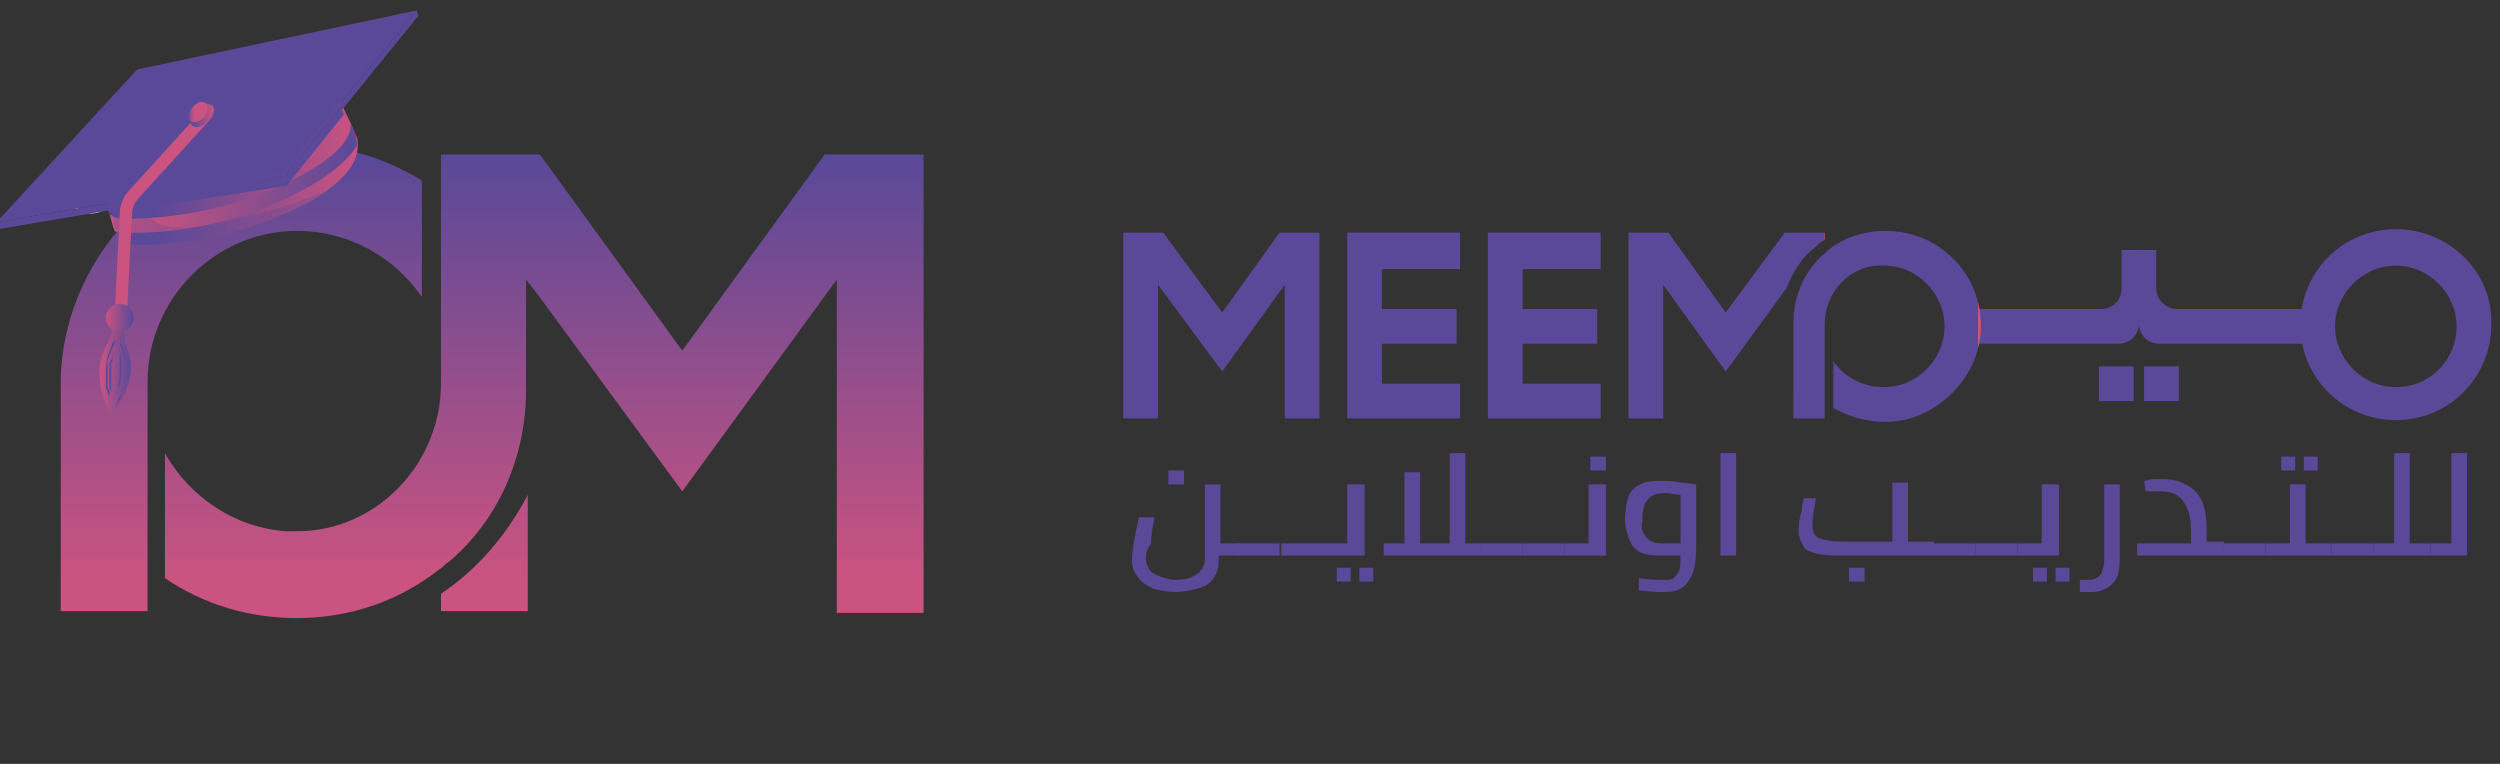 <?xml version="1.0" encoding="utf-8"?>
<!-- Generator: Adobe Illustrator 24.0.0, SVG Export Plug-In . SVG Version: 6.00 Build 0)  -->
<svg version="1.1" id="Layer_1" xmlns="http://www.w3.org/2000/svg" xmlns:xlink="http://www.w3.org/1999/xlink" x="0px" y="0px"
	 viewBox="0 0 144 44" style="enable-background:new 0 0 144 44;" xml:space="preserve">
<rect x="0" y="0" width="144" height="44" fill="#333333" stroke="none"/>
<style type="text/css">
	.st0{fill:url(#SVGID_1_);}
	.st1{fill:url(#SVGID_2_);}
	.st2{fill:url(#SVGID_3_);}
	.st3{fill:url(#SVGID_4_);}
	.st4{fill:url(#SVGID_5_);}
	.st5{fill:url(#SVGID_6_);}
	.st6{fill:url(#SVGID_7_);}
	.st7{fill:url(#SVGID_8_);}
	.st8{fill:url(#SVGID_9_);}
	.st9{fill:url(#SVGID_10_);}
	.st10{fill:url(#SVGID_11_);}
	.st11{fill:url(#SVGID_12_);}
	.st12{fill:url(#SVGID_13_);}
	.st13{fill:url(#SVGID_14_);}
	.st14{fill:url(#SVGID_15_);}
	.st15{fill:url(#SVGID_16_);}
	.st16{fill:url(#SVGID_17_);}
	.st17{fill:url(#SVGID_18_);}
	.st18{fill:url(#SVGID_19_);}
	.st19{fill:url(#SVGID_20_);}
	.st20{fill:url(#SVGID_21_);}
	.st21{fill:url(#SVGID_22_);}
	.st22{fill:url(#SVGID_23_);}
	.st23{fill:#594998;}
	.st24{fill:url(#SVGID_24_);}
	.st25{fill:url(#SVGID_25_);}
	.st26{fill:url(#SVGID_26_);}
	.st27{fill:url(#SVGID_27_);}
	.st28{fill:url(#SVGID_28_);}
	.st29{fill:url(#SVGID_29_);}
	.st30{fill:url(#SVGID_30_);}
	.st31{fill:url(#SVGID_31_);}
	.st32{fill:url(#SVGID_32_);}
	.st33{fill:url(#SVGID_33_);}
	.st34{fill:#EFEDED;}
	.st35{fill:url(#SVGID_34_);}
	.st36{fill:url(#SVGID_35_);}
	.st37{opacity:0.3;fill:url(#SVGID_36_);}
	.st38{fill:url(#SVGID_37_);}
	.st39{fill:url(#SVGID_38_);}
	.st40{fill:url(#SVGID_39_);}
	.st41{fill:url(#SVGID_40_);}
	.st42{fill:url(#SVGID_41_);}
	.st43{fill:url(#SVGID_42_);}
	.st44{fill:url(#SVGID_43_);}
	.st45{fill:url(#SVGID_44_);}
	.st46{fill:url(#SVGID_45_);}
	.st47{fill:url(#SVGID_46_);}
	.st48{fill:url(#SVGID_47_);}
	.st49{fill:url(#SVGID_48_);}
	.st50{fill:url(#SVGID_49_);}
	.st51{fill:url(#SVGID_50_);}
	.st52{fill:url(#SVGID_51_);}
</style>
<g>
	<g>
		<g>
			<g>
				<linearGradient id="SVGID_1_" gradientUnits="userSpaceOnUse" x1="62.996" y1="53.614" x2="67.282" y2="53.614">
					<stop  offset="1" style="stop-color:#594998"/>
					<stop  offset="1" style="stop-color:#CA5380"/>
				</linearGradient>
				<path class="st0" d="M63,51.5V51h4.3v0.6h-1.8v4.7h-0.7v-4.7H63z"/>
				<linearGradient id="SVGID_2_" gradientUnits="userSpaceOnUse" x1="66.765" y1="54.389" x2="70.602" y2="54.389">
					<stop  offset="1" style="stop-color:#594998"/>
					<stop  offset="1" style="stop-color:#CA5380"/>
				</linearGradient>
				<path class="st1" d="M70.4,55.7c-0.4,0.4-1,0.7-1.6,0.7c-1.2,0-2-0.8-2-2c0-1.1,0.8-1.9,1.9-1.9c1.1,0,2,0.7,1.9,2.2h-3.2
					c0.1,0.7,0.6,1.1,1.4,1.1c0.4,0,0.9-0.2,1.2-0.5L70.4,55.7L70.4,55.7z M70,54.1c0-0.7-0.5-1.1-1.3-1.1c-0.7,0-1.2,0.4-1.3,1.1
					L70,54.1L70,54.1z"/>
				<linearGradient id="SVGID_3_" gradientUnits="userSpaceOnUse" x1="71.118" y1="54.397" x2="74.484" y2="54.397">
					<stop  offset="1" style="stop-color:#594998"/>
					<stop  offset="1" style="stop-color:#CA5380"/>
				</linearGradient>
				<path class="st2" d="M74.5,55.8c-0.4,0.4-0.9,0.6-1.4,0.6c-1.1,0-2-0.7-2-1.9c0-1.3,0.9-1.9,2-1.9c0.5,0,1,0.2,1.4,0.6L74,53.4
					c-0.3-0.3-0.6-0.4-0.9-0.4c-0.7,0-1.3,0.5-1.3,1.4c0,0.9,0.6,1.4,1.3,1.4c0.4,0,0.7-0.1,1-0.4L74.5,55.8L74.5,55.8z"/>
				<linearGradient id="SVGID_4_" gradientUnits="userSpaceOnUse" x1="75.175" y1="53.614" x2="78.663" y2="53.614">
					<stop  offset="1" style="stop-color:#594998"/>
					<stop  offset="1" style="stop-color:#CA5380"/>
				</linearGradient>
				<path class="st3" d="M75.8,51v2.2c0.3-0.5,0.8-0.7,1.3-0.7c1.1,0,1.6,0.7,1.6,1.7v2.1H78v-2.1c0-0.7-0.4-1.2-1.1-1.2
					c-0.7,0-1.2,0.5-1.2,1.2v2h-0.6V51L75.8,51L75.8,51z"/>
				<linearGradient id="SVGID_5_" gradientUnits="userSpaceOnUse" x1="79.65" y1="54.367" x2="83.183" y2="54.367">
					<stop  offset="1" style="stop-color:#594998"/>
					<stop  offset="1" style="stop-color:#CA5380"/>
				</linearGradient>
				<path class="st4" d="M79.7,52.5h0.6l0,0.6c0.3-0.4,0.8-0.7,1.3-0.7c0.9,0,1.6,0.6,1.6,1.7v2.1h-0.6v-2.1c0-0.7-0.4-1.2-1.1-1.2
					c-0.7,0-1.2,0.5-1.2,1.2v2h-0.6V52.5L79.7,52.5z"/>
				<linearGradient id="SVGID_6_" gradientUnits="userSpaceOnUse" x1="83.928" y1="54.389" x2="87.825" y2="54.389">
					<stop  offset="1" style="stop-color:#594998"/>
					<stop  offset="1" style="stop-color:#CA5380"/>
				</linearGradient>
				<path class="st5" d="M85.9,52.4c1.1,0,2,0.8,2,2c0,1.1-0.8,1.9-2,1.9c-1.1,0-1.9-0.8-1.9-1.9C83.9,53.2,84.8,52.4,85.9,52.4z
					 M85.9,53c-0.8,0-1.3,0.6-1.3,1.4c0,0.8,0.6,1.4,1.3,1.4c0.8,0,1.3-0.6,1.3-1.4C87.2,53.6,86.6,53,85.9,53z"/>
				<linearGradient id="SVGID_7_" gradientUnits="userSpaceOnUse" x1="88.669" y1="53.614" x2="89.292" y2="53.614">
					<stop  offset="1" style="stop-color:#594998"/>
					<stop  offset="1" style="stop-color:#CA5380"/>
				</linearGradient>
				<path class="st6" d="M89.3,56.3h-0.6V51h0.6V56.3z"/>
				<linearGradient id="SVGID_8_" gradientUnits="userSpaceOnUse" x1="90.135" y1="54.389" x2="94.032" y2="54.389">
					<stop  offset="1" style="stop-color:#594998"/>
					<stop  offset="1" style="stop-color:#CA5380"/>
				</linearGradient>
				<path class="st7" d="M92.1,52.4c1.1,0,2,0.8,2,2c0,1.1-0.8,1.9-2,1.9c-1.1,0-1.9-0.8-1.9-1.9C90.1,53.2,91,52.4,92.1,52.4z
					 M92.1,53c-0.8,0-1.3,0.6-1.3,1.4c0,0.8,0.6,1.4,1.3,1.4c0.8,0,1.3-0.6,1.3-1.4C93.4,53.6,92.8,53,92.1,53z"/>
				<linearGradient id="SVGID_9_" gradientUnits="userSpaceOnUse" x1="94.602" y1="55.366" x2="98.553" y2="55.366">
					<stop  offset="1" style="stop-color:#594998"/>
					<stop  offset="1" style="stop-color:#CA5380"/>
				</linearGradient>
				<path class="st8" d="M96.6,57.9c0.6,0,1.3-0.2,1.3-0.9c0-0.6-0.6-0.9-1.3-0.9c-1.2,0-2-0.7-2-1.9c0-1.2,1-1.9,2-1.9
					c0.3,0,0.8,0.1,1.1,0.3l0.4-0.5l0.4,0.3l-0.4,0.5c0.3,0.3,0.5,0.7,0.5,1.2c0,0.6-0.3,1.3-1.1,1.5c0.7,0.2,1,0.7,1,1.2
					c0,1-1,1.5-2,1.5c-1.1,0-1.9-0.6-1.9-1.6h0.6C95.2,57.6,95.9,57.9,96.6,57.9z M96.6,55.6c0.8,0,1.4-0.6,1.4-1.3
					c0-0.9-0.7-1.3-1.4-1.3c-0.7,0-1.4,0.4-1.4,1.3C95.2,55.1,95.8,55.6,96.6,55.6z"/>
				<linearGradient id="SVGID_10_" gradientUnits="userSpaceOnUse" x1="98.948" y1="55.282" x2="102.717" y2="55.282">
					<stop  offset="1" style="stop-color:#594998"/>
					<stop  offset="1" style="stop-color:#CA5380"/>
				</linearGradient>
				<path class="st9" d="M100.3,58h-0.7l0.8-1.8l-1.5-3.7h0.7l0.7,2l0.4,1.1l0.4-1.1l0.8-2h0.7L100.3,58z"/>
			</g>
			<g>
				<linearGradient id="SVGID_11_" gradientUnits="userSpaceOnUse" x1="103.342" y1="53.733" x2="105.016" y2="53.733">
					<stop  offset="1" style="stop-color:#594998"/>
					<stop  offset="1" style="stop-color:#CA5380"/>
				</linearGradient>
				<path class="st10" d="M105,56.3h-0.6c-0.3,0-0.5-0.1-0.7-0.3c-0.2-0.2-0.3-0.5-0.3-1v-3.8h0.6v3.5c0,0.4,0.1,0.6,0.2,0.8
					c0.1,0.1,0.2,0.2,0.4,0.2c0.1,0,0.1,0,0.5,0V56.3z"/>
				<linearGradient id="SVGID_12_" gradientUnits="userSpaceOnUse" x1="104.882" y1="55.092" x2="107.593" y2="55.092">
					<stop  offset="1" style="stop-color:#594998"/>
					<stop  offset="1" style="stop-color:#CA5380"/>
				</linearGradient>
				<path class="st11" d="M107.6,56.3h-2.7v-0.5h0.5c0.3,0,0.6-0.1,0.7-0.3c0.1-0.1,0.1-0.4,0.1-0.8v-1.9h0.5v2.2
					c0,0.3,0,0.6-0.1,0.8h1V56.3z M105.7,57.5h-0.6v-0.7h0.6V57.5z M106.7,57.5h-0.6v-0.7h0.6V57.5z"/>
				<linearGradient id="SVGID_13_" gradientUnits="userSpaceOnUse" x1="107.482" y1="55.999" x2="109.139" y2="55.999">
					<stop  offset="1" style="stop-color:#594998"/>
					<stop  offset="1" style="stop-color:#CA5380"/>
				</linearGradient>
				<path class="st12" d="M109.1,56.3h-1.7v-0.5h1.7V56.3z"/>
				<linearGradient id="SVGID_14_" gradientUnits="userSpaceOnUse" x1="109.037" y1="55.999" x2="110.695" y2="55.999">
					<stop  offset="1" style="stop-color:#594998"/>
					<stop  offset="1" style="stop-color:#CA5380"/>
				</linearGradient>
				<path class="st13" d="M110.7,56.3H109v-0.5h1.7V56.3z"/>
				<linearGradient id="SVGID_15_" gradientUnits="userSpaceOnUse" x1="110.514" y1="55.139" x2="115.958" y2="55.139">
					<stop  offset="1" style="stop-color:#594998"/>
					<stop  offset="1" style="stop-color:#CA5380"/>
				</linearGradient>
				<path class="st14" d="M116,55.5v0.8h-5.4v-0.5h4.8c0-0.1,0-0.2,0-0.3c0-1.3-0.7-2.1-1.9-2.1c-0.7,0-1.2,0.3-1.5,0.8
					c-0.1-0.1-0.2-0.2-0.5-0.5c0.4-0.6,1.1-0.8,1.9-0.8C114.9,52.8,116,53.8,116,55.5z M113.8,57.5h-0.6v-0.7h0.6V57.5z"/>
				<linearGradient id="SVGID_16_" gradientUnits="userSpaceOnUse" x1="116.782" y1="55.131" x2="120.797" y2="55.131">
					<stop  offset="1" style="stop-color:#594998"/>
					<stop  offset="1" style="stop-color:#CA5380"/>
				</linearGradient>
				<path class="st15" d="M120.8,56.3h-1.1c-0.2,0.8-0.7,1.2-1.6,1.3V57h0.1c0.5,0,0.8-0.3,1-0.8h-0.9c-0.4,0-0.8-0.2-1.1-0.5
					c-0.3-0.3-0.4-0.8-0.4-1.3c0-0.5,0.1-0.9,0.4-1.3c0.3-0.3,0.7-0.5,1.1-0.5c0.9,0,1.4,0.5,1.4,1.6v1.5h1V56.3z M119.2,55.7v-1.7
					c0-0.2-0.1-0.4-0.2-0.6c-0.2-0.2-0.4-0.3-0.7-0.3c-0.3,0-0.5,0.1-0.7,0.4c-0.2,0.2-0.3,0.5-0.3,0.8c0,0.3,0.1,0.6,0.2,0.8
					c0.2,0.3,0.4,0.4,0.7,0.4L119.2,55.7z"/>
				<linearGradient id="SVGID_17_" gradientUnits="userSpaceOnUse" x1="120.662" y1="55.999" x2="122.32" y2="55.999">
					<stop  offset="1" style="stop-color:#594998"/>
					<stop  offset="1" style="stop-color:#CA5380"/>
				</linearGradient>
				<path class="st16" d="M122.3,56.3h-1.7v-0.5h1.7V56.3z"/>
				<linearGradient id="SVGID_18_" gradientUnits="userSpaceOnUse" x1="122.195" y1="53.733" x2="124.033" y2="53.733">
					<stop  offset="1" style="stop-color:#594998"/>
					<stop  offset="1" style="stop-color:#CA5380"/>
				</linearGradient>
				<path class="st17" d="M124,51.2v3.7c0,0.9-0.4,1.4-1.2,1.4h-0.7v-0.5h0.5c0.3,0,0.6-0.1,0.7-0.3c0.1-0.1,0.1-0.4,0.1-0.8v-3.5
					H124z"/>
				<linearGradient id="SVGID_19_" gradientUnits="userSpaceOnUse" x1="124.858" y1="55.131" x2="128.872" y2="55.131">
					<stop  offset="1" style="stop-color:#594998"/>
					<stop  offset="1" style="stop-color:#CA5380"/>
				</linearGradient>
				<path class="st18" d="M128.9,56.3h-1.1c-0.2,0.8-0.7,1.2-1.6,1.3V57h0.1c0.5,0,0.8-0.3,1-0.8h-0.9c-0.4,0-0.8-0.2-1.1-0.5
					c-0.3-0.3-0.4-0.8-0.4-1.3c0-0.5,0.1-0.9,0.4-1.3c0.3-0.3,0.7-0.5,1.1-0.5c0.9,0,1.4,0.5,1.4,1.6v1.5h1V56.3z M127.3,55.7v-1.7
					c0-0.2-0.1-0.4-0.2-0.6c-0.2-0.2-0.4-0.3-0.7-0.3c-0.3,0-0.5,0.1-0.7,0.4c-0.2,0.2-0.3,0.5-0.3,0.8c0,0.3,0.1,0.6,0.2,0.8
					c0.2,0.3,0.4,0.4,0.7,0.4L127.3,55.7z"/>
				<linearGradient id="SVGID_20_" gradientUnits="userSpaceOnUse" x1="128.738" y1="55.999" x2="130.395" y2="55.999">
					<stop  offset="1" style="stop-color:#594998"/>
					<stop  offset="1" style="stop-color:#CA5380"/>
				</linearGradient>
				<path class="st19" d="M130.4,56.3h-1.7v-0.5h1.7V56.3z"/>
				<linearGradient id="SVGID_21_" gradientUnits="userSpaceOnUse" x1="130.269" y1="53.874" x2="132.98" y2="53.874">
					<stop  offset="1" style="stop-color:#594998"/>
					<stop  offset="1" style="stop-color:#CA5380"/>
				</linearGradient>
				<path class="st20" d="M133,56.3h-2.7v-0.5h0.5c0.3,0,0.6-0.1,0.7-0.3c0.1-0.1,0.1-0.4,0.1-0.8v-1.9h0.5v2.2c0,0.3,0,0.6-0.1,0.8
					h1V56.3z M132.1,52.1h-0.6v-0.7h0.6V52.1z"/>
				<linearGradient id="SVGID_22_" gradientUnits="userSpaceOnUse" x1="132.532" y1="53.737" x2="139.053" y2="53.737">
					<stop  offset="1" style="stop-color:#594998"/>
					<stop  offset="1" style="stop-color:#CA5380"/>
				</linearGradient>
				<path class="st21" d="M139.1,56.3h-6.5v-0.5h4.8c0-0.1,0-0.2,0-0.3c0-0.6-0.1-1.1-0.4-1.5c-0.3-0.4-0.8-0.6-1.5-0.6h-1.6
					c0.3-0.5,0.7-1.2,1.2-2.2h0.7l-0.9,1.6h0.7c0.8,0,1.4,0.2,1.9,0.7c0.5,0.5,0.7,1.1,0.7,1.9v0.2h1.1V56.3z"/>
				<linearGradient id="SVGID_23_" gradientUnits="userSpaceOnUse" x1="138.839" y1="53.874" x2="140.685" y2="53.874">
					<stop  offset="1" style="stop-color:#594998"/>
					<stop  offset="1" style="stop-color:#CA5380"/>
				</linearGradient>
				<path class="st22" d="M140.7,52.7v2.2c0,0.9-0.4,1.4-1.2,1.4h-0.7v-0.5h0.5c0.3,0,0.6-0.1,0.7-0.3c0.1-0.1,0.1-0.4,0.1-0.8v-1.9
					H140.7z M139.7,52.1h-0.6v-0.7h0.6V52.1z M140.7,52.1h-0.6v-0.7h0.6V52.1z"/>
			</g>
		</g>
		<g>
			<g>
				<polygon class="st23" points="70.4,18 67,13.4 64.7,13.4 64.7,17.2 64.7,18.8 64.7,23.2 64.7,24.1 66.7,24.1 66.7,19 66.7,17.2 
					66.7,16.4 67,16.8 70.4,21.4 74,16.4 74,17.5 74,17.8 74,23 74,23.7 74,24.1 76,24.1 76,21.4 76,18.7 76,18.1 76,17.8 76,13.4 
					73.7,13.4 				"/>
				<polygon class="st23" points="77.6,15.5 77.6,15.5 77.6,17.8 77.6,17.8 77.6,19.8 77.6,19.8 77.6,22.1 77.6,22.1 77.6,24.1 
					77.6,24.1 77.6,24.1 79.6,24.1 79.6,24.1 84.1,24.1 84.1,22.1 79.6,22.1 79.6,19.8 83.9,19.8 83.9,17.8 79.6,17.8 79.6,15.5 
					84.1,15.5 84.1,13.4 77.6,13.4 				"/>
				<polygon class="st23" points="85.7,15.5 85.7,15.5 85.7,17.8 85.7,17.8 85.7,19.8 85.7,19.8 85.7,22.1 85.7,22.1 85.7,24.1 
					85.7,24.1 85.7,24.1 87.7,24.1 87.7,24.1 92.2,24.1 92.2,22.1 87.7,22.1 87.7,19.8 92,19.8 92,17.8 87.7,17.8 87.7,15.5 
					92.2,15.5 92.2,13.4 85.7,13.4 				"/>
			</g>
			<g>
				<g>
					<g>
						<linearGradient id="SVGID_24_" gradientUnits="userSpaceOnUse" x1="123.49" y1="22.144" x2="125.515" y2="22.144">
							<stop  offset="1" style="stop-color:#594998"/>
							<stop  offset="1" style="stop-color:#CA5380"/>
						</linearGradient>
						<rect x="123.5" y="21.1" class="st24" width="2" height="2"/>
						<linearGradient id="SVGID_25_" gradientUnits="userSpaceOnUse" x1="120.95" y1="22.144" x2="122.974" y2="22.144">
							<stop  offset="1" style="stop-color:#594998"/>
							<stop  offset="1" style="stop-color:#CA5380"/>
						</linearGradient>
						<rect x="120.9" y="21.1" class="st25" width="2" height="2"/>
					</g>
					<linearGradient id="SVGID_26_" gradientUnits="userSpaceOnUse" x1="113.614" y1="17.11" x2="123.232" y2="17.11">
						<stop  offset="1" style="stop-color:#594998"/>
						<stop  offset="1" style="stop-color:#CA5380"/>
					</linearGradient>
					<path class="st26" d="M122.2,14.4v2.2c0,0.7-0.5,1.2-1.2,1.2h-7.4v2h8.4c0.7,0,1.2-0.5,1.2-1.2v-4.2H122.2z"/>
					<linearGradient id="SVGID_27_" gradientUnits="userSpaceOnUse" x1="123.232" y1="17.11" x2="132.85" y2="17.11">
						<stop  offset="1" style="stop-color:#594998"/>
						<stop  offset="1" style="stop-color:#CA5380"/>
					</linearGradient>
					<path class="st27" d="M124.2,16.6v-2.2h-1v4.2c0,0.7,0.5,1.2,1.2,1.2h8.4v-2h-7.4C124.8,17.8,124.2,17.3,124.2,16.6z"/>
				</g>
				<linearGradient id="SVGID_28_" gradientUnits="userSpaceOnUse" x1="132.506" y1="18.779" x2="143.586" y2="18.779">
					<stop  offset="1" style="stop-color:#594998"/>
					<stop  offset="1" style="stop-color:#CA5380"/>
				</linearGradient>
				<path class="st28" d="M138,13.2c-3.1,0-5.5,2.5-5.5,5.5c0,3.1,2.5,5.5,5.5,5.5c3.1,0,5.5-2.5,5.5-5.5
					C143.6,15.7,141.1,13.2,138,13.2z M138,22.3c-1.9,0-3.5-1.6-3.5-3.5s1.6-3.5,3.5-3.5c1.9,0,3.5,1.6,3.5,3.5S140,22.3,138,22.3z"
					/>
				<linearGradient id="SVGID_29_" gradientUnits="userSpaceOnUse" x1="103.051" y1="18.779" x2="113.96" y2="18.779">
					<stop  offset="1" style="stop-color:#594998"/>
					<stop  offset="1" style="stop-color:#CA5380"/>
				</linearGradient>
				<path class="st29" d="M103.1,24.1h2v-5.4c0-1.9,1.5-3.5,3.4-3.4c0.1,0,0.1,0,0.2,0c1.8,0.1,3.2,1.6,3.3,3.3
					c0.1,2-1.5,3.7-3.5,3.7c-1.2,0-2.3-0.6-2.9-1.5v2.7c0.9,0.5,1.9,0.8,3,0.8c3,0,5.6-2.7,5.5-5.7c-0.1-3-2.5-5.3-5.5-5.3
					c-1.3,0-2.4,0.4-3.3,1.1c-0.1,0.1-0.1,0.1-0.2,0.2c-1.2,1-1.8,2.5-1.8,4v2.6V24.1z"/>
			</g>
			<g>
				<linearGradient id="SVGID_30_" gradientUnits="userSpaceOnUse" x1="93.771" y1="18.779" x2="105.075" y2="18.779">
					<stop  offset="1" style="stop-color:#594998"/>
					<stop  offset="1" style="stop-color:#CA5380"/>
				</linearGradient>
				<path class="st30" d="M104.6,14.2c0.1-0.1,0.1-0.1,0.2-0.2c0.1-0.1,0.2-0.1,0.3-0.2v-0.4h-2.3L99.4,18l-3.3-4.6h-2.3v10.7h2
					v-7.7l3.6,5l3.5-4.8C103.3,15.6,103.8,14.8,104.6,14.2z"/>
			</g>
		</g>
	</g>
	<g>
		<g>
			<g>
				<linearGradient id="SVGID_31_" gradientUnits="userSpaceOnUse" x1="27.887" y1="9.13" x2="27.887" y2="33.225">
					<stop  offset="0" style="stop-color:#594998"/>
					<stop  offset="1" style="stop-color:#CA5380"/>
				</linearGradient>
				<path class="st31" d="M25.4,34.2v1h5v-6.7C29.2,30.8,27.5,32.8,25.4,34.2z"/>
			</g>
			<g>
				<linearGradient id="SVGID_32_" gradientUnits="userSpaceOnUse" x1="31.41" y1="9.13" x2="31.41" y2="33.225">
					<stop  offset="0" style="stop-color:#594998"/>
					<stop  offset="1" style="stop-color:#CA5380"/>
				</linearGradient>
				<path class="st32" d="M47.5,8.9l-8.2,11.3L31.1,8.9h-5.7v13.2c0,4.6-3.7,8.5-8.3,8.5c-0.2,0-0.4,0-0.6,0c-3-0.2-5.6-2-7-4.5v7.2
					c2.2,1.5,4.8,2.3,7.6,2.3c3.1,0,5.9-1,8.2-2.8c0.2-0.1,0.3-0.3,0.5-0.4c2.9-2.4,4.5-6.1,4.5-9.9v-6.4l0.7,0.9l8.3,11.3l8.9-12.2
					v2.3V19v13.6v1.7v1h5v-1v-5.7V22v-1.6v-1.9V8.9H47.5z"/>
				<linearGradient id="SVGID_33_" gradientUnits="userSpaceOnUse" x1="13.912" y1="9.13" x2="13.912" y2="33.225">
					<stop  offset="0" style="stop-color:#594998"/>
					<stop  offset="1" style="stop-color:#CA5380"/>
				</linearGradient>
				<path class="st33" d="M8.5,34.2v-1.7V22h0c0-4.8,3.9-8.7,8.6-8.7c3,0,5.6,1.5,7.2,3.8v-6.7c-2.1-1.3-4.6-2.1-7.3-2
					C9.5,8.4,3.3,15,3.5,22.5c0,0.1,0,0.2,0,0.2h0v5.8v6.1v0.6h5v-0.6V34.2z"/>
			</g>
		</g>
		<g>
			<path class="st34" d="M5.2,8.9c-1,0-1.7,0.8-1.7,1.7c0,1,0.8,1.7,1.7,1.7c1,0,1.7-0.8,1.7-1.7C7,9.7,6.2,8.9,5.2,8.9z M5.2,12.2
				c-0.8,0-1.5-0.7-1.5-1.5c0-0.8,0.7-1.5,1.5-1.5c0.8,0,1.5,0.7,1.5,1.5C6.7,11.5,6.1,12.2,5.2,12.2z"/>
			<path class="st34" d="M5.3,11.2c-0.4,0-0.6-0.3-0.6-0.6c0-0.3,0.2-0.6,0.6-0.6c0.1,0,0.3,0.1,0.4,0.2L5.9,10
				C5.7,9.8,5.5,9.8,5.3,9.8c-0.6,0-0.9,0.5-0.9,0.9c0,0.4,0.3,0.9,0.9,0.9c0.2,0,0.5-0.1,0.7-0.3l-0.2-0.2
				C5.6,11.2,5.4,11.2,5.3,11.2z"/>
		</g>
	</g>
</g>
<g>
	<linearGradient id="SVGID_34_" gradientUnits="userSpaceOnUse" x1="5.682" y1="9.748" x2="20.59" y2="9.748">
		<stop  offset="5.555555e-02" style="stop-color:#594998"/>
		<stop  offset="0.212" style="stop-color:#594998"/>
		<stop  offset="1" style="stop-color:#CA5380"/>
	</linearGradient>
	<path class="st35" d="M18.8,11C18.8,11,18.8,11,18.8,11c-1.1,0.8-2.4,1.3-3.1,1.6c-2.5,1-5.2,1.5-7.8,1.5c-0.5,0-1-0.3-1.2-0.8
		c0-0.1-0.1-0.2-0.1-0.3l-0.2-0.7l-0.6-2.3l1.9-0.6l11.7-4l0.8,1.7l0.3,0.7c0.1,0.2,0.1,0.3,0.1,0.4C20.7,9.3,19.9,10.2,18.8,11z"/>
	<linearGradient id="SVGID_35_" gradientUnits="userSpaceOnUse" x1="6.274" y1="10.27" x2="20.568" y2="10.27">
		<stop  offset="0.132" style="stop-color:#CA5380"/>
		<stop  offset="1" style="stop-color:#594998"/>
	</linearGradient>
	<path class="st36" d="M20.6,8.3c-0.5,0.9-1.8,2.2-5.2,3.6c-2.5,1-5.4,1.6-8.3,1.5c0,0-0.1,0-0.1,0c-0.1,0-0.3,0-0.4-0.1
		c0-0.1-0.1-0.2-0.1-0.3l-0.2-0.7c0.2,0.2,0.5,0.3,0.8,0.3c2.8,0,5.6-0.5,8.1-1.5c2.7-1.1,4.5-2.3,4.9-3.4c0.1-0.2,0.1-0.4,0.1-0.6
		l0.3,0.7C20.5,8,20.5,8.1,20.6,8.3z"/>
	<linearGradient id="SVGID_36_" gradientUnits="userSpaceOnUse" x1="5.682" y1="11.737" x2="18.755" y2="11.737">
		<stop  offset="1" style="stop-color:#594998"/>
		<stop  offset="1" style="stop-color:#CA5380"/>
	</linearGradient>
	<path class="st37" d="M18.8,11c-1.1,0.8-2.4,1.3-3.1,1.6c-2.5,1-5.2,1.5-7.8,1.5c-0.5,0-1-0.3-1.2-0.8c0-0.1-0.1-0.2-0.1-0.3
		l-0.2-0.7l-0.6-2.3l1.9-0.6c0,0.2,0.1,0.4,0.1,0.4s-0.3,3.5,2.7,3.3C10.4,13.2,14.1,12.9,18.8,11z"/>
	<linearGradient id="SVGID_37_" gradientUnits="userSpaceOnUse" x1="-0.2" y1="6.696" x2="23.992" y2="6.696">
		<stop  offset="1" style="stop-color:#594998"/>
		<stop  offset="1" style="stop-color:#CA5380"/>
	</linearGradient>
	<polygon class="st38" points="-0.2,12.8 7.9,4 24,0.6 16.3,10 	"/>
	<linearGradient id="SVGID_38_" gradientUnits="userSpaceOnUse" x1="-0.2" y1="11.597" x2="16.397" y2="11.597">
		<stop  offset="1" style="stop-color:#594998"/>
		<stop  offset="1" style="stop-color:#CA5380"/>
	</linearGradient>
	<polygon class="st39" points="-0.2,12.8 -0.1,13.2 16.4,10.4 16.3,10 	"/>
	<linearGradient id="SVGID_39_" gradientUnits="userSpaceOnUse" x1="16.312" y1="5.484" x2="24.119" y2="5.484">
		<stop  offset="1" style="stop-color:#594998"/>
		<stop  offset="1" style="stop-color:#CA5380"/>
	</linearGradient>
	<polygon class="st40" points="24,0.6 24.1,0.9 16.4,10.4 16.3,10 	"/>
	<linearGradient id="SVGID_40_" gradientUnits="userSpaceOnUse" x1="2.571" y1="5.745" x2="22.621" y2="5.745">
		<stop  offset="1" style="stop-color:#594998"/>
		<stop  offset="1" style="stop-color:#CA5380"/>
	</linearGradient>
	<polygon class="st41" points="2.6,10.3 8.1,4.2 22.6,1.2 9,5.1 	"/>
	<linearGradient id="SVGID_41_" gradientUnits="userSpaceOnUse" x1="6.221" y1="9.32" x2="19.829" y2="9.32">
		<stop  offset="1" style="stop-color:#594998"/>
		<stop  offset="1" style="stop-color:#CA5380"/>
	</linearGradient>
	<polygon class="st42" points="6.3,12.3 16.5,10.7 19.8,6.6 19.7,6.3 16.4,10.4 6.2,12.1 	"/>
	<linearGradient id="SVGID_42_" gradientUnits="userSpaceOnUse" x1="5.826" y1="21.401" x2="7.559" y2="21.401">
		<stop  offset="0" style="stop-color:#CA5380"/>
		<stop  offset="1" style="stop-color:#594998"/>
	</linearGradient>
	<path class="st43" d="M7.4,20.3c0,0-0.3-0.8-0.3-1.4l-0.3,0l-0.3,0c-0.1,0.5-0.5,1.3-0.5,1.3c-0.8,1.7,0.4,3.7,0.4,3.7
		S8,22.1,7.4,20.3z"/>
	<linearGradient id="SVGID_43_" gradientUnits="userSpaceOnUse" x1="6.08" y1="21.377" x2="6.672" y2="21.377">
		<stop  offset="1" style="stop-color:#594998"/>
		<stop  offset="1" style="stop-color:#CA5380"/>
	</linearGradient>
	<path class="st44" d="M6.7,19.5l-0.1,0.3L6.5,20c-0.1,0.2-0.1,0.3-0.2,0.5l0,0c0,0.1-0.1,0.2-0.1,0.3c0,0.1,0,0.2,0,0.3
		c0,0.2,0,0.4,0,0.7l0,0.2c0,0.1,0,0.1,0,0.2c0,0.1,0,0.2,0.1,0.3c0,0.1,0,0.1,0,0.2l0,0.2l0.1,0.3c0-0.1-0.1-0.2-0.1-0.3
		c0-0.1-0.1-0.2-0.1-0.3c0-0.1-0.1-0.2-0.1-0.3c0-0.1,0-0.1,0-0.2l0-0.2c0-0.2,0-0.5,0-0.7c0-0.2,0.1-0.5,0.1-0.7l0,0
		c0.1-0.2,0.1-0.3,0.2-0.5c0-0.1,0.1-0.2,0.1-0.3C6.6,19.7,6.6,19.6,6.7,19.5z"/>
	<linearGradient id="SVGID_44_" gradientUnits="userSpaceOnUse" x1="6.355" y1="21.377" x2="6.627" y2="21.377">
		<stop  offset="1" style="stop-color:#594998"/>
		<stop  offset="1" style="stop-color:#CA5380"/>
	</linearGradient>
	<path class="st45" d="M6.6,20.3c0,0.1-0.1,0.2-0.1,0.3c0,0.1,0,0.2-0.1,0.3c0,0.2,0,0.4,0,0.6c0,0.2,0,0.4,0,0.6l0,0.3
		c0,0.1,0,0.2,0,0.3c0-0.1,0-0.2-0.1-0.3c0-0.1,0-0.2,0-0.3c0-0.2,0-0.4,0-0.6c0-0.1,0-0.2,0-0.3c0-0.1,0-0.2,0-0.3
		C6.5,20.6,6.5,20.4,6.6,20.3z"/>
	<linearGradient id="SVGID_45_" gradientUnits="userSpaceOnUse" x1="6.709" y1="21.393" x2="7.313" y2="21.393">
		<stop  offset="1" style="stop-color:#594998"/>
		<stop  offset="1" style="stop-color:#CA5380"/>
	</linearGradient>
	<path class="st46" d="M6.9,19.5L7,19.8l0.1,0.3c0,0.2,0.1,0.4,0.1,0.5l0,0c0,0.1,0,0.2,0,0.3c0,0.1,0,0.2,0,0.3
		c0,0.2,0,0.4-0.1,0.7l0,0.2c0,0.1,0,0.1,0,0.2c0,0.1-0.1,0.2-0.1,0.3c0,0.1,0,0.1-0.1,0.2l-0.1,0.2l-0.1,0.3
		c0.1-0.1,0.1-0.2,0.2-0.3c0-0.1,0.1-0.2,0.1-0.3c0-0.1,0.1-0.2,0.1-0.3c0-0.1,0-0.1,0-0.2l0-0.2c0.1-0.2,0.1-0.4,0.1-0.7
		c0-0.2,0-0.5-0.1-0.7l0,0c0-0.2-0.1-0.4-0.1-0.5c0-0.1-0.1-0.2-0.1-0.3C7,19.7,7,19.6,6.9,19.5z"/>
	<linearGradient id="SVGID_46_" gradientUnits="userSpaceOnUse" x1="6.755" y1="21.393" x2="7.042" y2="21.393">
		<stop  offset="1" style="stop-color:#594998"/>
		<stop  offset="1" style="stop-color:#CA5380"/>
	</linearGradient>
	<path class="st47" d="M6.9,20.3c0,0.1,0,0.2,0,0.3c0,0.1,0,0.2,0,0.3c0,0.2,0,0.4,0,0.6c0,0.2,0,0.4-0.1,0.6l0,0.3
		c0,0.1,0,0.2-0.1,0.3c0-0.1,0.1-0.2,0.1-0.3c0-0.1,0.1-0.2,0.1-0.3C7,21.8,7,21.6,7,21.4c0-0.1,0-0.2,0-0.3c0-0.1,0-0.2,0-0.3
		C7,20.6,7,20.5,6.9,20.3z"/>
	<linearGradient id="SVGID_47_" gradientUnits="userSpaceOnUse" x1="6.558" y1="12.42" x2="12.048" y2="12.42">
		<stop  offset="0" style="stop-color:#594998"/>
		<stop  offset="0" style="stop-color:#CA5380"/>
	</linearGradient>
	<path class="st48" d="M6.9,18.5c-0.2,0-0.3-0.2-0.3-0.3l0.3-5.9c0-0.5,0.2-1,0.6-1.4l4-4.4c0.1-0.1,0.3-0.1,0.5,0
		c0.1,0.1,0.1,0.3,0,0.5l-4,4.4c-0.3,0.3-0.4,0.7-0.4,1l-0.3,5.9C7.2,18.4,7,18.5,6.9,18.5C6.9,18.5,6.9,18.5,6.9,18.5z"/>
	<linearGradient id="SVGID_48_" gradientUnits="userSpaceOnUse" x1="6.106" y1="18.342" x2="7.65" y2="18.342">
		<stop  offset="0" style="stop-color:#CA5380"/>
		<stop  offset="1" style="stop-color:#594998"/>
	</linearGradient>
	<circle class="st49" cx="6.9" cy="18.3" r="0.8"/>
	<linearGradient id="SVGID_49_" gradientUnits="userSpaceOnUse" x1="10.92" y1="6.677" x2="12.261" y2="6.677">
		<stop  offset="0" style="stop-color:#594998"/>
		<stop  offset="0.172" style="stop-color:#604A97"/>
		<stop  offset="1" style="stop-color:#CA5380"/>
	</linearGradient>
	<path class="st50" d="M12.1,6c0.3,0.1,0.3,0.5,0,0.9c-0.3,0.3-0.7,0.5-0.9,0.4c-0.3-0.1-0.3-0.5,0-0.9C11.4,6.1,11.8,5.9,12.1,6z"
		/>
	<linearGradient id="SVGID_50_" gradientUnits="userSpaceOnUse" x1="10.775" y1="6.451" x2="11.926" y2="6.451">
		<stop  offset="0" style="stop-color:#594998"/>
		<stop  offset="0.36" style="stop-color:#CA5380"/>
	</linearGradient>
	<path class="st51" d="M11.8,5.9C12,6,12,6.4,11.8,6.7c-0.2,0.3-0.6,0.4-0.8,0.3c-0.2-0.1-0.2-0.4,0-0.7C11.2,6,11.5,5.8,11.8,5.9z"
		/>
	<linearGradient id="SVGID_51_" gradientUnits="userSpaceOnUse" x1="9.242" y1="7.403" x2="21.02" y2="7.403">
		<stop  offset="1" style="stop-color:#594998"/>
		<stop  offset="1" style="stop-color:#CA5380"/>
	</linearGradient>
	<polygon class="st52" points="9.2,10.9 16.2,9.8 21,3.9 15.9,9.3 	"/>
</g>
<g>
	<path class="st23" d="M71.3,32h-1.1v0.3c0,0.4-0.1,0.7-0.3,1s-0.5,0.5-0.9,0.6c-0.4,0.1-0.8,0.2-1.3,0.2c-0.5,0-0.9-0.1-1.3-0.2
		c-0.4-0.2-0.7-0.4-0.9-0.7c-0.2-0.3-0.3-0.6-0.3-0.9c0-0.4,0.1-1.2,0.4-2.5l0.9,0c-0.1,0.5-0.2,1-0.2,1.5C66,31.7,66,32.1,66,32.2
		c0,0.2,0.1,0.4,0.2,0.6c0.1,0.2,0.4,0.3,0.6,0.4c0.3,0.1,0.6,0.2,0.9,0.2c0.5,0,0.9-0.1,1.2-0.3c0.3-0.2,0.5-0.5,0.5-0.9v-4.3h0.9
		v3.4h1.1V32z M67.3,27.1h0.9v0.8h-0.9V27.1z"/>
	<path class="st23" d="M71.3,31.3h2.4V32h-2.4V31.3z"/>
	<path class="st23" d="M73.8,31.3h2.4V32h-2.4V31.3z"/>
	<path class="st23" d="M78.6,27.9V32h-2.4v-0.7h1.4v-3.4H78.6z M77,32.7h0.8v0.8H77V32.7z M78.3,32.7h0.8v0.8h-0.8V32.7z"/>
	<path class="st23" d="M85.3,31.3V32h-5.6v-0.7h1.2v-4.1h0.9v4.1h1.7v-5.2h0.9v5.2H85.3z"/>
	<path class="st23" d="M85.3,31.3h2.4V32h-2.4V31.3z"/>
	<path class="st23" d="M87.7,31.3h2.4V32h-2.4V31.3z"/>
	<path class="st23" d="M92.5,27.9V32h-2.4v-0.7h1.4v-3.4H92.5z M91.6,26.3h0.9v0.8h-0.9V26.3z"/>
	<path class="st23" d="M96.8,27.8c0.4,0,0.7,0.1,0.9,0.1v3.6c0,0.8-0.1,1.5-0.4,1.9c-0.3,0.5-0.7,0.7-1.4,0.7c-0.3,0-0.8,0-1.5-0.1
		v-0.7c0.6,0.1,1.1,0.1,1.5,0.1c0.2,0,0.4,0,0.5-0.1s0.2-0.2,0.3-0.4c0.1-0.2,0.1-0.5,0.1-0.9h-1.3c-0.8,0-1.2-0.2-1.5-0.6
		c-0.2-0.4-0.4-0.9-0.4-1.5c0-0.5,0.1-1,0.2-1.3c0.1-0.3,0.4-0.6,0.7-0.7c0.3-0.2,0.7-0.2,1.3-0.2C96,27.7,96.4,27.7,96.8,27.8z
		 M94.8,30.9c0.2,0.3,0.5,0.4,1,0.4h1v-2.8c-0.3,0-0.6-0.1-0.8-0.1c-0.5,0-0.9,0.1-1.1,0.4c-0.2,0.2-0.3,0.6-0.3,1.2
		C94.5,30.4,94.6,30.7,94.8,30.9z"/>
	<path class="st23" d="M99.1,26.1h0.9V32h-0.9V26.1z"/>
	<path class="st23" d="M111.4,31.3V32h-5.2c-0.6,0-1.1,0-1.5-0.1s-0.7-0.2-0.8-0.4s-0.3-0.5-0.3-0.9c0-0.2,0-0.5,0.1-0.9
		c0.1-0.3,0.1-0.7,0.2-1l0.7,0l-0.1,0.6c-0.1,0.5-0.1,0.8-0.1,1c0,0.3,0.1,0.6,0.4,0.7c0.2,0.1,0.7,0.2,1.3,0.2h2.9v-3.4h0.9v3.4
		H111.4z M106.5,32.7h0.9v0.8h-0.9V32.7z"/>
	<path class="st23" d="M111.4,31.3h2.4V32h-2.4V31.3z"/>
	<path class="st23" d="M113.8,31.3h2.4V32h-2.4V31.3z"/>
	<path class="st23" d="M118.6,27.9V32h-2.4v-0.7h1.4v-3.4H118.6z M117.1,32.7h0.8v0.8h-0.8V32.7z M118.4,32.7h0.8v0.8h-0.8V32.7z"/>
	<path class="st23" d="M120,34.1l-0.2,0v-0.7c0.2,0,0.4,0,0.5,0c0.3,0,0.5-0.1,0.7-0.3c0.1-0.2,0.2-0.5,0.2-0.8v-4.4h0.9v4.2
		c0,0.7-0.1,1.2-0.4,1.5c-0.3,0.3-0.7,0.5-1.2,0.5C120.3,34.1,120.1,34.1,120,34.1z"/>
	<path class="st23" d="M128.1,31.3V32h-5v-0.7h3.1v-0.8c0-0.8-0.2-1.3-0.5-1.7s-0.8-0.5-1.3-0.5h-0.8l-0.1-0.6
		c0.1,0,0.3-0.1,0.5-0.1s0.4,0,0.6,0c0.5,0,0.9,0.1,1.3,0.3c0.4,0.2,0.7,0.5,0.9,0.9c0.2,0.4,0.3,1,0.3,1.6v0.8H128.1z"/>
	<path class="st23" d="M128.1,31.3h2.4V32h-2.4V31.3z"/>
	<path class="st23" d="M134.3,31.3V32h-3.8v-0.7h1.4v-3.4h0.9v3.4H134.3z M131.4,26.3h0.8v0.8h-0.8V26.3z M132.7,26.3h0.8v0.8h-0.8
		V26.3z"/>
	<path class="st23" d="M134.3,31.3h2.4V32h-2.4V31.3z"/>
	<path class="st23" d="M140,31.3V32h-3.3v-0.7h1.2v-5.2h0.9v5.2H140z"/>
	<path class="st23" d="M142.1,26.1V32H140v-0.7h1.2v-5.2H142.1z"/>
</g>
</svg>
